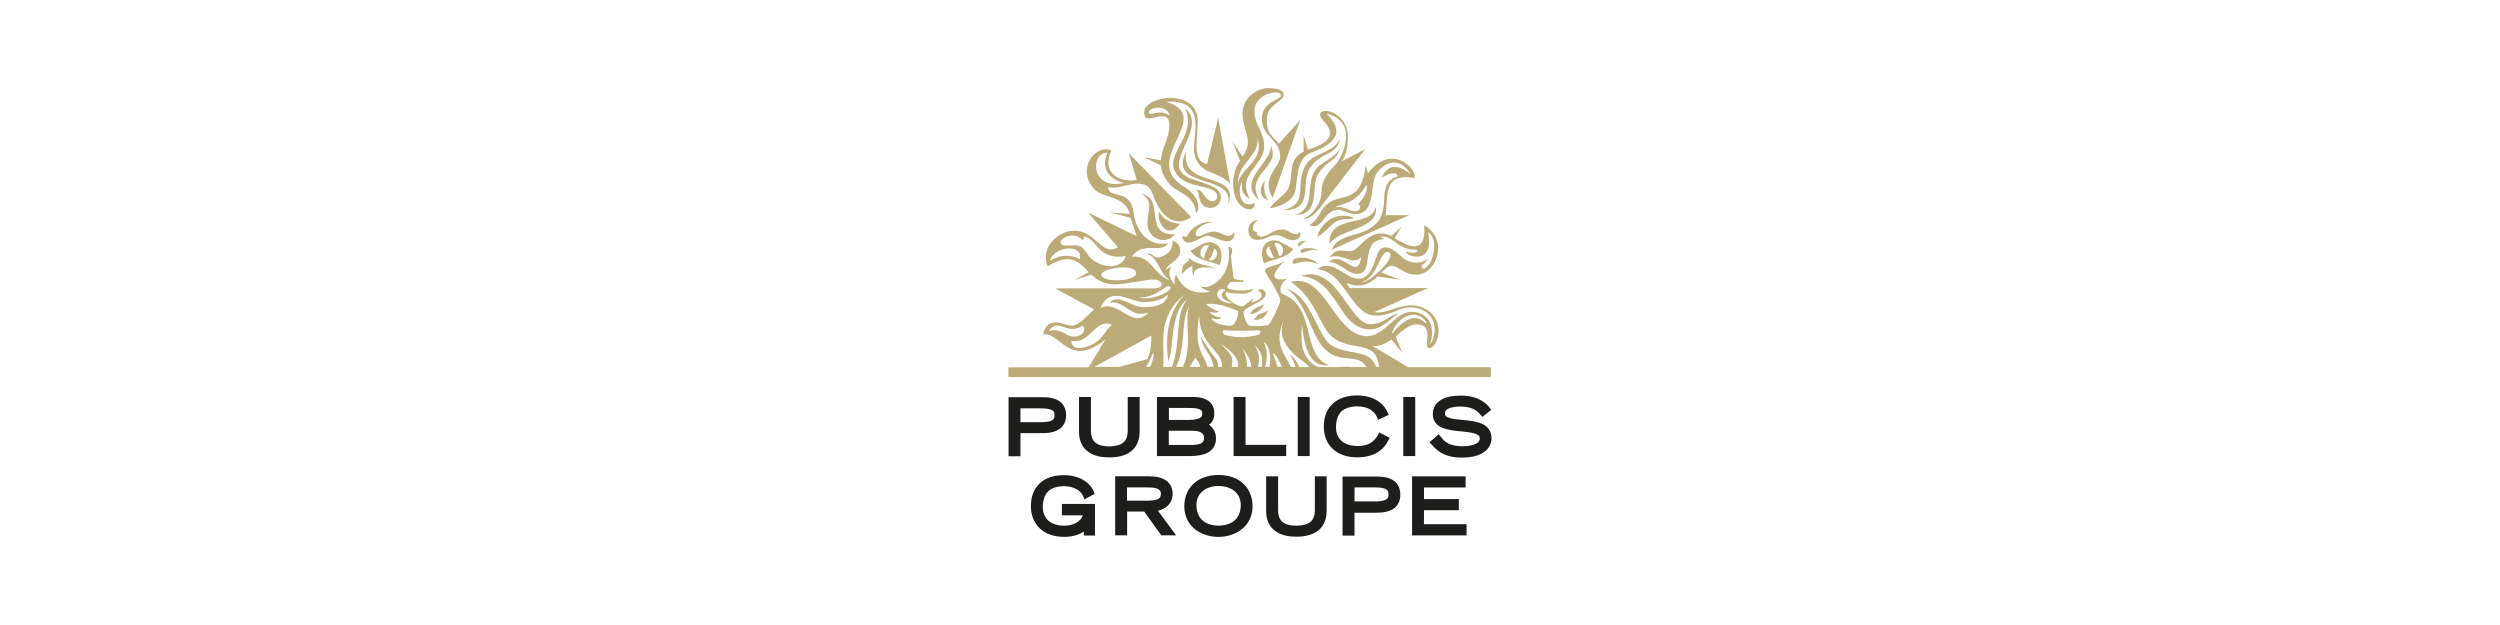 <svg xmlns="http://www.w3.org/2000/svg" viewBox="0 0 128 32"><defs><style>.cls-1{fill:#1d1d1b;}.cls-1,.cls-2,.cls-3{stroke-width:0px;}.cls-2{fill:#bcab78;}.cls-3{fill:#fff;}</style></defs><g id="Layer_1"><rect class="cls-3" x="-581.338" y="-206.225" width="1405.085" height="634.784"></rect></g><g id="Layer_2"><path class="cls-1" d="m52.248,22.177h1.135c.366,0,.669-.069.881-.223.214-.154.32-.406.32-.698s-.106-.543-.32-.698-.503-.223-.881-.223h-1.744v3.025h.609v-1.184h0Zm1.744-.918c0,.146-.037.203-.126.26-.097.06-.283.097-.56.097h-1.058v-.709h1.058c.283,0,.463.037.56.097.089.04.117.097.126.255h0Zm2.802,2.159c-.337,0-.718-.049-1.026-.252-.309-.194-.532-.552-.523-1.084v-1.756h.612v1.756c.009.523.283.766.941.775.658-.02.929-.252.941-.775v-1.756h.612v1.756c0,.532-.214.889-.523,1.084-.315.203-.695.252-1.032.252h0Zm4.881-.174c.309-.097.592-.357.583-.806,0-.357-.186-.572-.357-.689.146-.106.272-.283.272-.572.009-.417-.232-.658-.495-.755-.26-.106-.543-.097-.709-.097h-1.733v3.025h1.541c.24.003.589.003.898-.106h0Zm-.203-.532c-.117.049-.292.069-.486.069h-1.144v-.726h1.192c.232,0,.398.037.486.106.089.06.126.134.126.272-.009.163-.057.22-.174.28Zm-.046-1.31c-.106.06-.292.097-.552.097h-1.026v-.612h.912c.232,0,.463,0,.601.049.146.049.194.089.194.252.006.109-.032.157-.129.214h0Zm4.426,1.95h-2.693v-3.025h.612v2.45h2.084c-.003,0-.003.575-.003.575Zm.592-3.025h.612v3.025h-.612v-3.025Zm4.709,2.093l-.06.106c-.283.583-.824.889-1.59.889h-.02c-.515,0-.941-.146-1.241-.426-.3-.272-.463-.678-.463-1.152,0-.486.154-.889.455-1.164.3-.283.726-.426,1.25-.426.904,0,1.404.463,1.57.889l.049.106-.543.252-.049-.117c-.146-.337-.435-.56-1.026-.572-.738.02-1.075.349-1.084,1.075.009.601.398.949,1.124.958.523,0,.835-.214,1.038-.592l.06-.106.532.28h0Zm.695.932v-3.025h.612v3.025h-.612Zm4.518-.912c0,.24-.117.503-.357.689-.252.186-.621.3-1.152.3h-.029c-1.009,0-1.375-.503-1.55-.689l-.089-.097.475-.406.077.089c.117.126.26.515,1.152.523.077,0,.32-.009.523-.069.214-.069.349-.166.349-.337,0-.117-.06-.174-.24-.24-.174-.06-.435-.089-.709-.117-.309-.029-.658-.06-.941-.174-.283-.106-.515-.329-.515-.698,0-.309.134-.56.398-.726.252-.166.601-.232,1.038-.232.998-.009,1.404.523,1.481.629l.077.097-.455.366-.077-.089c-.117-.126-.309-.435-1.038-.446-.166,0-.389.02-.552.077-.166.069-.252.134-.252.283.009.117.049.166.223.223.166.06.406.077.678.106.329.029.678.06.969.186.28.103.515.355.515.752h0Zm-21.997,3.363h1.696v1.618h-.572v-.206c-.214.146-.543.272-.998.272h-.009c-.515,0-.941-.146-1.241-.426-.3-.283-.463-.678-.463-1.152,0-.486.154-.889.455-1.164.3-.283.726-.417,1.241-.417.755,0,1.33.357,1.53.852l.037.106-.523.283-.049-.126c-.194-.486-.755-.552-1.009-.552-.726.02-1.055.349-1.075,1.067.009.601.398.949,1.104.958.417,0,.835-.186.949-.532h-1.075l.003-.581h0Zm5.67-.506c0-.292-.106-.532-.329-.689-.214-.154-.515-.223-.889-.223h-1.724v3.025h.612v-1.221h.872l.881,1.221h.755l-.929-1.261c.363-.077.741-.337.752-.852h0Zm-.601,0c-.009.154-.049.203-.154.26-.117.049-.3.077-.543.077h-1.038v-.678h1.038c.24,0,.435.02.543.077.106.063.154.112.154.263h0Zm2.954-.978c-.515,0-.958.154-1.27.435-.309.283-.486.689-.486,1.164,0,.532.232.929.56,1.192.337.252.766.38,1.181.38.417,0,.844-.117,1.181-.38.337-.252.572-.658.572-1.192,0-.475-.174-.881-.486-1.164-.292-.28-.729-.435-1.252-.435Zm1.135,1.541c-.009.795-.56,1.038-1.135,1.055-.572-.009-1.124-.26-1.135-1.055,0-.583.435-.969,1.135-.978.698.009,1.135.398,1.135.978Zm3.786-1.473h.612v1.756c0,.532-.214.889-.523,1.084s-.689.252-1.026.252-.718-.049-1.026-.252c-.309-.194-.532-.552-.523-1.084v-1.756h.612v1.756c.009.532.283.766.941.775.658-.02.929-.252.941-.775v-1.756h-.006Zm4.063.234c-.214-.154-.503-.223-.881-.223h-1.756v3.025h.612v-1.172h1.144c.366,0,.669-.069.881-.223.214-.154.32-.406.32-.698-.003-.306-.109-.558-.32-.709h0Zm-.283.695c0,.146-.037.203-.126.26-.097.06-.283.097-.56.097h-1.055v-.718h1.055c.283,0,.475.037.56.097.097.06.126.12.126.263h0Zm1.813,1.524h2.182v.572h-2.791v-3.025h2.742v.572h-2.13v.592h1.784v.572h-1.784l-.003.718h0Z"></path><path class="cls-2" d="m72.072,18.785l-1.81-1.075c.357.049.678-.117.978-.329l.552.678-.337-.835c.366-.292.669-.601,1.046-.612,1.026-.029.309,1.201.678,1.21.417,0,.872-1.367-.134-1.967-1.038-.629-1.947.283-2.682.126l2.751-1.232h-4.023l-.146-.272c.726.329,1.25.02,1.59-.32l1.144.166-.949-.366c.223-.232.417-.417.658-.329.337.126.543.426,1.124.435.998.009,1.724-1.756.406-2.531.097,1.261-.486,1.33-1.51.658l.349-.572-.523.455c-.978-.435-1.455.426-1.87.709-.417.283-.795-.283-1.29.389.746-.24,1.124.463,1.618,0-.203,1.27-.929-.389-1.658.24.629.049.958.612,1.455.612.921,0,.097-1.773,1.395-1.773l-.214-.134c.738-.069.775.669,1.881.678.117.166-.292.186-.572.089-.049.232,1.501.766,1.135-.998.486.26.38,1.375-.077,1.793-.089.077-.174.126-.223.037-.126-.186.194-.186.292-.475-.349.3-.941.283-1.347-.097s-1.009-.835-1.27-.037-.475,1.164-.949,1.164c-.658.009-1.358-1.084-2.084-.486,1.395.126,1.724,2.345,2.945,2.373.949,0,1.164-.417,1.784-.417s1.27.329,1.27,1.144c0,.495-.26.775-.26.775,0,0,.194-.398.097-.912-.089-.486-.503-.783-1.055-.783-.766,0-1.375,1.25-2.228,1.25-1.704,0-2.142-3.285-3.914-2.779,1.307.881,1.455,2.308,2.159,2.848.718.552,1.57.329,2.033.738.194.166.272.455.337.766h-.166c-.06-.154-.146-.309-.283-.426-.406-.426-1.636-.24-2.199-.844-.56-.612-.978-2.433-2.084-2.714.969.621,1.181,2.219,1.87,3.002.689.783,1.607.366,2.024.775.077.077.134.146.194.214h-.795c-.069-.009-.146-.02-.232-.02-.126,0-.26.009-.389.02h-1.055c-.146-.049-.283-.117-.398-.24-.552-.583-.495-1.192-.455-1.91.106.678.232,2.228,1.395,2.053-1.464-.503-.612-3.002-2.393-3.643-.194-.069-.126-.698.357-.795-.969.186-.958-.166-.283-.872-.417.272-.881.194-.978.495,0,0,.795,1.241.795,1.481s-.523,1.221-.583,1.25c-.194.106-.835.106-.987.06-.166-.049-.366-.583-.292-.746.126-.26,1.095-.475,1.115-.852.009-.3-.398-.329-.38-.174.232.077.337.426-.357.592l.154-.252s-.515.406-.543.426c-.029.02-.146.029-.223,0-.077-.02-.815-.38-.689-.726,0,0,.223.097.783.097s.612-.24.612-.24c0,0-.3.077-.601.077-.309,0-.612-.077-.612-.077-.24-.06.02-.357.097-.366h.583c.037,0,.089-.077,0-.089-.06,0-.426-.009-.455-.106-.049-.154-.146-1.135-.146-1.135,0,0,.126-.3.02-.406-.106-.097-.154-.049-.154-.049.24,1.358-.795,2.199-1.384,2.033l-.069-.009c.134.097.3.194.523.26-1.104.232-1.561-.435-1.733-.852-.097.049-.097.309-.089.486-.232-.252-.366-.64-.154-.921-.283.134-.292.186-.292.186.009-.232.417-.389.621-.658.203-.272.166-.689-.283-.861.029.417-.174.709-.601.844-.406.134-.337-.232-.718-.154.621.146.592.998,1.21,1.347-.824-.194-.969-1.315-1.979-1.21.583-.824,1.493-.117,1.87-.689-.978.223-1.647-.601-1.764-1.51-.154-1.375-1.33-.698-1.307-1.375.592.26,1.899-.746,2.288.406.406,1.201,1.221,1.696,1.959,1.135l-3.194-3.254.406,1.358c-.835.166-1.841-.329-1.298-1.501-.795-.366-1.841.949-.872,1.979.446.475,1.541.3,1.821,1.27l-1.038-.089,1.067.283.32.941-2.49-1.21,1.53,1.784c-.889.475-1.115-.881-2.268-.852-.806.02-1.716.852-1.338,1.821,1.21-.738,1.598-.214,2.113.3l-.746.398.881-.272c.309.292.698.532,1.33.495,1.046-.077,1.967-.417,2.199-.126.186.214-.029.337-.406.337h-4.981l1.996,1.075c-.194.146-.746.835-1.135.835s-1.25-.592-1.481.446c.889-.154,1.338,1.793,3.205.24l-.872,1.444h-4.106v.495h24.699v-.503h-4.261v-.011h0Zm-.969-5.87c.455.194-.958,1.578-1.395,1.53.904-.272.932-1.724,1.395-1.53Zm.186,4.077c.32-.852,1.33-1.221,1.744-.475.02.037-.009.069-.089-.009-.523-.523-1.192-.029-1.607.515-.057.086-.077.037-.049-.032h0Zm-14.583-9.164c-.26.455-.214,1.29.844,1.541-1.764.395-1.716-1.61-.844-1.541Zm-1.424,5.444c-.815-.446-1.53.089-1.53.089.24-.806,1.744-.872,1.53-.089Zm.357-.32c-.126-.166-.223-.3-.357-.349-.174-.049-.357-.049-.532-.037-.203.009-.389.02-.435-.106-.037-.089,0-.174.106-.252.106-.077.272-.134.435-.146.186-.009.337.029.446.126.106.089.146.097.166.089.029-.009.02-.077.02-.117,0-.029-.009-.06.009-.049.292.049.426.223.583.406.252.3.629.755,1.561.592-.249.832-1.584.581-2.002-.157h0Zm.746,1.135c-.049-.357,1.764-.629,1.784-.106.009.443-1.724.503-1.784.106Zm6.328.803c-.24.077-.283.463.417.629-.223.029-.783-.069-.806-.455-.009-.3.398-.329.389-.174Zm-.68.66c.649.037,1.338.366,1.338.366.077.166-.117.698-.292.746-.154.049-.941-.037-1.055-.366.463.126.503-.049.503-.049,0,0-.426,0-.601-.292.337.117.495,0,.495,0,0,0-.649-.252-.669-.398h.283l-.003-.009h0Zm-2.122-.864c.186.214-.998.746-1.59.543.992.017,1.398-.755,1.59-.543Zm-1.353.783c.678,0,1.075-.223,1.241-.389-.069.486-.583.649-1.241.649s-1.261-.718-1.756-.24c.872-.106,1.009.824,1.996.515-.852.921-1.481-.698-2.459-.232.5-1.192,1.547-.303,2.219-.303Zm-4.867,1.484c.515-.755.912.283,1.756-.292.283.446-.406.726-.815.475-.406-.252-.729-.263-.941-.183Zm2.482.532c-.38.292-1.33.583-1.315-.037.998.194,1.221-1.221,2.102-.806-.226.051-.42.563-.786.844Zm-.137,1.298l2.917-1.607c0,.532-.077.921-.203,1.21l-1.435.398h-1.278Zm2.851,0h-.214c.146-.214.26-.463.389-.755.009.174-.032.475-.174.755Zm.666,0c.126-1.026-.435-2.556,1.164-3.74-.214.194-1.21,1.067-.904,3.44.309-.515.049-2.459.969-3.16-.649.795-.3,2.19-.775,3.46h-.455Zm1.018,0h-.357c.532-.998.232-2.608.698-3.1-.32.569.183,1.967-.34,3.1Zm.34,0l.292-.463c.146.186.223.337.252.463h-.543Zm1.656,0h-.194c.009-.146-.02-.283-.126-.417-.738-.978-.766-1.192-.766-1.192.069.746.532.844.649,1.607h-.309c-.117-.583-.698-.806-.446-2.51l.02-.126c.037,1.55,1.172,1.801,1.172,2.568.011.023,0,.051,0,.071Zm.824,0h-.329c.126-.532-.097-.698-.552-1.181.678.466.921.795.881,1.181Zm-.698-1.636c-.06-.02-.097-.166-.097-.194,0-.009.02-.037.097-.037,0,0,.583.02.872.02.3,0,.861-.02.872-.02.077,0,.097.029.097.037,0,.029-.037.186-.097.194,0,0-.552.134-.881.117-.3.017-.852-.117-.864-.117Zm1.155,1.636c.009-.252-.037-.543-.232-.941.337.398.435.678.446.941h-.214Zm.755,0h-.203c.089-.3.117-.629-.146-1.095.377.329.406.709.349,1.095h0Zm.406,0h-.232c.097-.389.154-.806-.089-1.298.389.32.377.815.32,1.298h0Zm.398,0l-.24-.709c.194.097.329.357.455.709h-.214Zm1.115,0c-.146-.309-.3-.543-.475-.621.126.186.214.398.292.621h-.243c-.349-.689-.921-1.201-.329-2.47-.601,1.298.881,2.102,1.164,2.365.029.029.069.069.097.117h-.503l-.003-.011h0Zm-2.15-6.9c-.117.174.174.32.475.166.26-.134.435-.3.852-.3.26,0,.629.455.835.126.146.194-.049.426-.357.426-.32,0-.455-.26-.852-.26s-.475.24-.987.24c-.523,0-.629-.941.06-1.018-.406.34-.26.621-.026.621Zm4.263-4.815c-.223.949-.912.64-1.521,1.464s.26,2.239-1.413,2.228c1.404-.349.515-1.375,1.192-2.365.383-.578,1.393-.56,1.741-1.327h0Zm-3.869,2.162s-.174.669.214,1.046c-.824-.3-.214-1.046-.214-1.046Zm3.849-1.638c-.214.698-.621.583-1.067,1.232-.515.572.166,2.21-1.25,2.17,1.124-.329.503-1.481,1.046-2.288.3-.446.969-.56,1.27-1.115Zm-.234,3.769c-.174.117-.64.621-.921.755,0-.329.698-1.435,1.87-.958-.134.117-.626-.009-.949.203Zm-.841,1.464c-.523-.166-.872.26-.958.069-.051-.243.695-.243.958-.069Zm.52-.32c-.02-1.636,2.13-.783,2.385-1.927.186,1.192-1.927,1.124-2.385,1.927h0Zm-.581,1.021c-.824-.357-1.261.154-1.298-.089-.057-.36,1.018-.32,1.298.089Zm-2.413-6.068c.552,1.135-1.404,1.444-.572,2.811-1.238-1.018.64-1.927.572-2.811Zm-1.055,8.615c.049-.029.089-.166.106-.194.214-.146.475-.223.592-.3-.017.232-.483.54-.698.495h0Zm-1.987-3.666c-.329-.069-.709.26-1.084.435.357.515,1.172.552,1.501.738.077-.114.32-1.026-.417-1.172Zm-.377.835c-.337-.126-.194-.775.252-.678-.029.049-.232.438-.252.678Zm.252.077c.146-.154.252-.543.283-.601.32.252,0,.709-.283.601Zm-.066-1.25c-.357,0-1.135.783-1.315.02,0,0,.117.037.26.029.134-.446.861-.861,1.307-.738-.523.037-.921.406-.861.621.077.283.532-.154.921-.146.455,0,.709.463,1.067.037-.023.915-1.049.177-1.378.177Zm1.27-4.835l.389,1.009s-.357.417-.357,1.152c0,1.444,1.181,1.578,1.104.998-.835.38-.872-.824-.64-1.075,0,0-.154.629.406.861-.746-1.232.718-1.696.718-2.674,0-.815-.503-1.084-.495-1.83.009-.904,1.338-1.135,1.358-.795.009.252-.969.272-.978,1.21-.02.872.958,1.084.941,1.927-.02.552-1.009,1.067-.389,2.113l1.413-3.983-1.095,1.21c-.346-.435-.618-.475-.618-1.25s.861-.889.861-1.25c0-.292-.435-.329-.746-.349-.486-.02-1.358.406-1.358,1.307,0,.904.612,1.358,0,2.21l-.512-.792h0Zm1.278-.194c.389,1.221-.881,1.55-.987,2.353-.08-.978,1.132-1.441.987-2.353Zm-3.237,7.114l-.037-.069c-.089-.146-.049-.455-.049-.455-.203-.009-.523.389-.523.389,0,0-.134-.463.349-.669-.037-.069-.009-.154-.009-.154.398.406,1.115.389,1.307.523,0-.003-1.212-.217-1.038.435h0Zm-2.596-6.116l.889.426c.029.309.154.629.463.987.349.406,1.29.523,1.33,1.473.292-.292.06-.958-.572-1.338-2.393-1.395,1.618-3.594-.958-4.378,2.228-.146,1.278,1.87,1.455,2.674.24,1.115,1.278.844,1.83,1.541l-.612-3.391-.572,2.365c-.755-.117-.495-1.192-.475-2.159.037-1.853-3.131-1.315-2.705-.283.166.398,1.241-.495,1.25.446.009.64-.398,1.192-.435,1.813l-.889-.174h0Zm.3-2.228c-.214-.26.852-.56,1.046.106-.523-.349-.941.011-1.046-.106Zm4.012,4.709c.475-1.696-3.168-.783-2.113-2.779-.398,1.976,2.877.947,2.113,2.779Zm3.74,3.611c1.89-.64,2.47,2.49,3.577,2.47.678-.02.929-.455,1.424-.56-.337.223-.824.815-1.424.824-1.667.04-1.63-2.576-3.577-2.734h0Zm-4.275-4.086c0-.077-.029-.146-.089-.203-.349-.349-1.375-.272-1.853-.766-1.084-1.075.998-1.996.292-3.534,1.298,1.067-1.521,2.985.357,3.623.795.272,1.067.366,1.261.515.126.097.214.252.214.426,0,.3-.24.543-.543.543-.166,0-.309-.069-.406-.186-.214-.223-.146-.629-.292-.746.252-.049.389.389.64.543.049.029.097.049.146.049.146.006.272-.109.272-.263h0Zm-2.974.783c.194.455.738.621,1.075.629-.706.912-1.25-.212-1.075-.629Zm4.818,5.533c.097-.06.186-.174.232-.24.309-.117.463-.174.486-.232.054.2-.352.569-.718.472Zm2.682-4.023c-.214.117-.32.357-.398.232-.049-.066.114-.269.398-.232Zm-.629.409c-.38-.174-.766-.503-1.084-.435-.746.146-.495,1.055-.417,1.172.329-.186,1.144-.234,1.501-.738Zm-.718.377s-.223-.629-.252-.678c.455-.097.589.555.252.678Zm-.535-.523c.029.06.126.435.283.601-.283.109-.601-.349-.283-.601Zm2.879-2.053c-.329.366-.309.658-.806.978.649.283.669-.583,1.307-.766.446-.126.775.406,1.404.117.629-.292.406-1.464.718-1.979s1.152-.998,1.756.037c0,0-1.018-.998-1.493.194.329-.272.824-.357.824-.097-.26.089-.678.232-.689,1.164-.02,1.084-.455,1.315-.795,1.541-.495.329-1.636.309-1.89,1.046l3.966-1.764h-1.21c.154-.889-.186-2.21,1.473-1.899.203-.435-1.172-1.853-2.373-.24l-.117-.406c-.252,2.142-1.384,1.307-2.073,2.073h0Zm2.093-1.075c.203.349-.406.978-.406.978.154.06.154.292-.049.349-.357.106-.649-.3-1.104-.186.094-.163,1.052-.123,1.558-1.141h0Zm-11.192,1.976c0-.698.349-1.095-.292-1.521,1.25.272.02,2.102,1.687,2.073-.369.552-1.387.292-1.395-.552Zm7.995-3.692v-.844l.223.746c.503-.146,1.144-.406,1.124-.861-.02-.455-.495-.649-.503-.929-.009-.417,1.424-.174,1.424,1.164,0,.949-.329,1.232-.329,1.232l1.21-.621-2.102,2.722s-.649.987-1.075.815c.406-.077.941-.746.941-1.338,0-.795.621-1.278.815-1.53.203-.26,1.152-2.064-.543-2.49,1.104,1.124.126,1.636-.806,1.996-.889.337-.621,1.704-.889,2.182-.292.486-1.067.658-1.21.658.26-.455.795-.601.987-1.124.192-.558-.091-1.361.735-1.778h0Z"></path></g></svg>